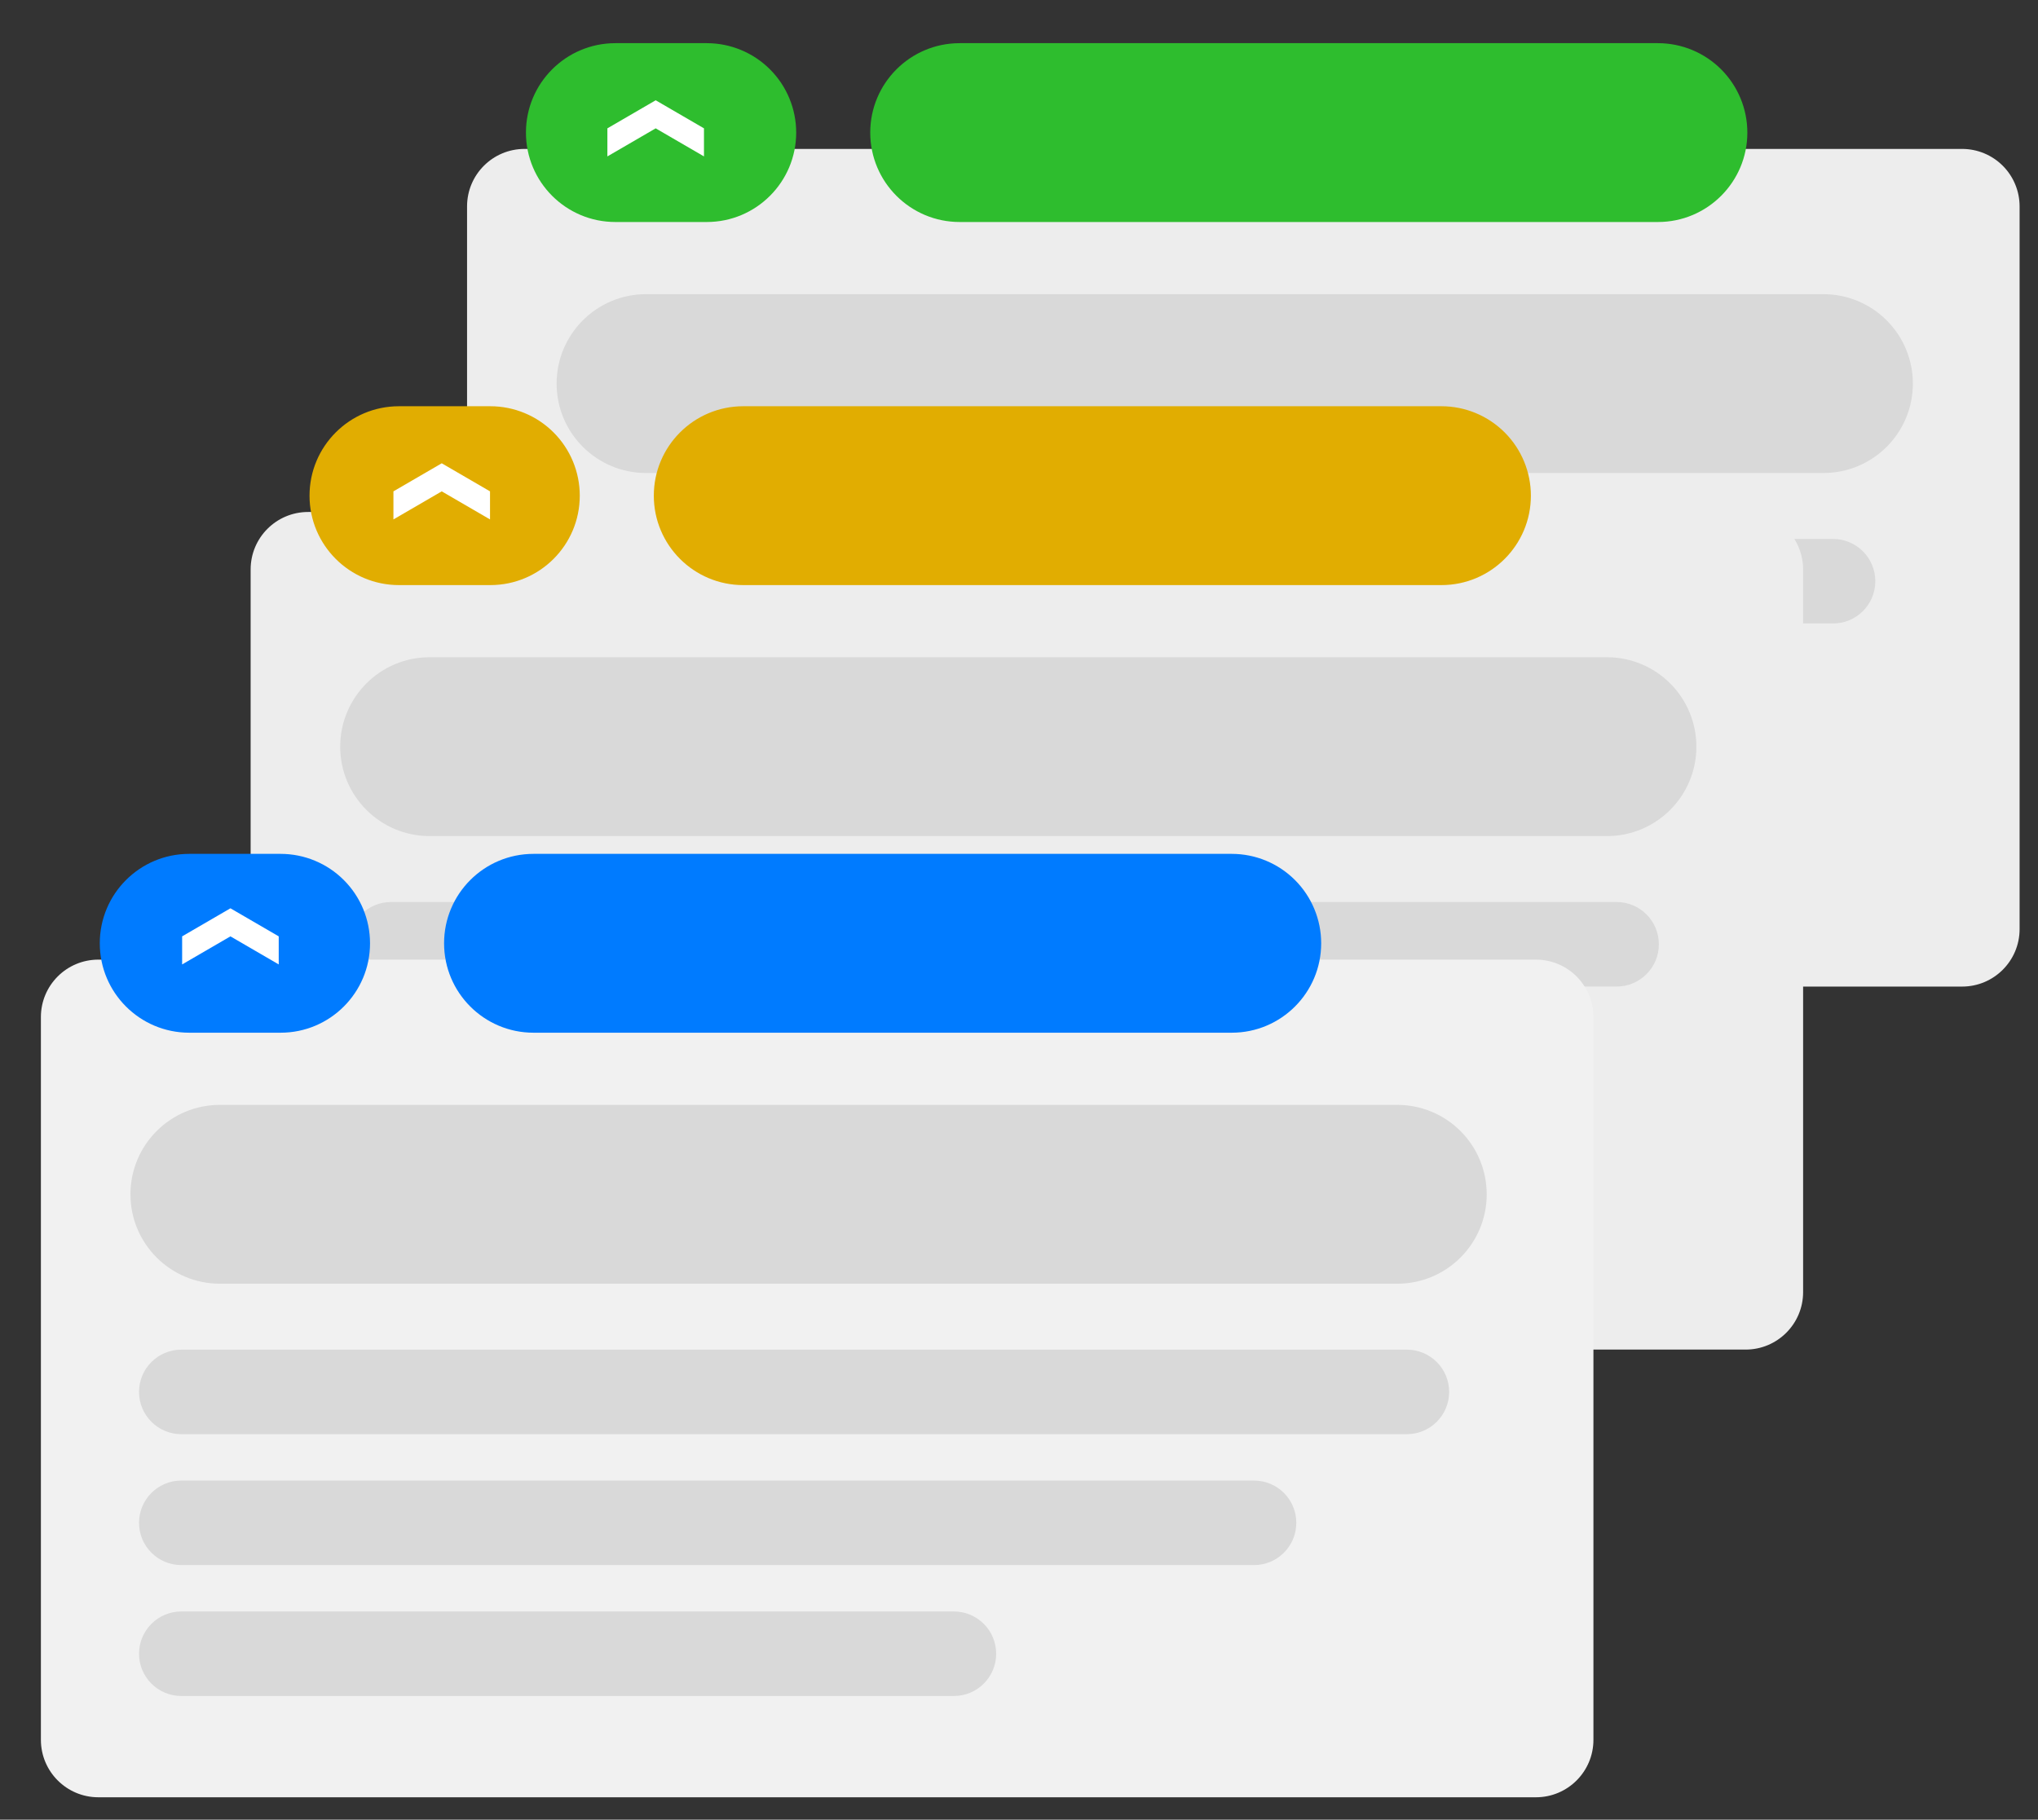 <svg version="1.1" viewBox="0.0 0.0 453.898 405.354" fill="none" stroke="none" stroke-linecap="square" stroke-miterlimit="10" xmlns:xlink="http://www.w3.org/1999/xlink" xmlns="http://www.w3.org/2000/svg"><rect x="0.0" y="0.0" width="453.898" height="405.354" fill="#333333" stroke="none"/><clipPath id="p.0"><path d="m0 0l453.898 0l0 405.354l-453.898 0l0 -405.354z" clip-rule="nonzero"/></clipPath><g clip-path="url(#p.0)"><path fill="#000000" fill-opacity="0.0" d="m0 0l453.898 0l0 405.354l-453.898 0z" fill-rule="evenodd"/><path fill="#ededed" d="m104.023 45.972l0 0c0 -7.068 5.73 -12.798 12.798 -12.798l320.18 0c3.394 0 6.65 1.348 9.05 3.749c2.4 2.4 3.749 5.656 3.749 9.05l0 160.997c0 7.068 -5.73 12.798 -12.798 12.798l-320.18 0c-7.068 0 -12.798 -5.73 -12.798 -12.798z" fill-rule="evenodd"/><path fill="#2ebd2e" d="m193.818 29.535l0 0c0 -11.001 8.918 -19.919 19.919 -19.919l155.509 0c5.283 0 10.35 2.099 14.085 5.834c3.736 3.736 5.834 8.802 5.834 14.085l0 0l0 0c0 11.001 -8.918 19.919 -19.919 19.919l-155.509 0c-11.001 0 -19.919 -8.918 -19.919 -19.919z" fill-rule="evenodd"/><path fill="#2ebd2e" d="m117.137 29.535l0 0c0 -11.001 8.918 -19.919 19.919 -19.919l20.35 0l0 0c5.283 0 10.35 2.099 14.085 5.834c3.736 3.736 5.834 8.802 5.834 14.085l0 0l0 0c0 11.001 -8.918 19.919 -19.919 19.919l-20.35 0c-11.001 0 -19.919 -8.918 -19.919 -19.919z" fill-rule="evenodd"/><path fill="#d9d9d9" d="m123.969 85.448l0 0c0 -11.001 8.918 -19.919 19.919 -19.919l262.225 0c5.283 0 10.35 2.099 14.085 5.834c3.736 3.736 5.834 8.802 5.834 14.085l0 0l0 0c0 11.001 -8.918 19.919 -19.919 19.919l-262.225 0l0 0c-11.001 0 -19.919 -8.918 -19.919 -19.919z" fill-rule="evenodd"/><path fill="#d9d9d9" d="m125.88 129.47l0 0c0 -5.199 4.215 -9.414 9.414 -9.414l272.959 0c2.497 0 4.891 0.992 6.657 2.757c1.766 1.766 2.757 4.16 2.757 6.657l0 0l0 0c0 5.199 -4.215 9.414 -9.414 9.414l-272.959 0l0 0c-5.199 0 -9.414 -4.215 -9.414 -9.414z" fill-rule="evenodd"/><path fill="#d9d9d9" d="m125.88 158.631l0 0c0 -5.199 4.215 -9.414 9.414 -9.414l238.918 0c2.497 0 4.891 0.992 6.657 2.757c1.766 1.766 2.757 4.16 2.757 6.657l0 0l0 0c0 5.199 -4.215 9.414 -9.414 9.414l-238.918 0c-5.199 0 -9.414 -4.215 -9.414 -9.414z" fill-rule="evenodd"/><path fill="#d9d9d9" d="m125.88 187.793l0 0c0 -5.199 4.215 -9.414 9.414 -9.414l172.071 0c2.497 0 4.891 0.992 6.657 2.757c1.766 1.766 2.757 4.16 2.757 6.657l0 0l0 0c0 5.199 -4.215 9.414 -9.414 9.414l-172.071 0c-5.199 0 -9.414 -4.215 -9.414 -9.414z" fill-rule="evenodd"/><path fill="#ededed" d="m55.822 126.847l0 0c0 -7.068 5.73 -12.798 12.798 -12.798l320.168 0c3.394 0 6.649 1.348 9.049 3.748c2.4 2.4 3.748 5.655 3.748 9.049l0 160.987c0 7.068 -5.73 12.798 -12.798 12.798l-320.168 0c-7.068 0 -12.798 -5.73 -12.798 -12.798z" fill-rule="evenodd"/><path fill="#e1ad01" d="m145.616 110.414l0 0c0 -11.002 8.919 -19.921 19.921 -19.921l155.496 0c5.283 0 10.35 2.099 14.086 5.835c3.736 3.736 5.835 8.803 5.835 14.086l0 0l0 0c0 11.002 -8.919 19.921 -19.921 19.921l-155.496 0c-11.002 0 -19.921 -8.919 -19.921 -19.921z" fill-rule="evenodd"/><path fill="#e1ad01" d="m68.937 110.414l0 0c0 -11.002 8.919 -19.921 19.921 -19.921l20.346 0l0 0c5.283 0 10.35 2.099 14.086 5.835c3.736 3.736 5.835 8.803 5.835 14.086l0 0l0 0c0 11.002 -8.919 19.921 -19.921 19.921l-20.346 0c-11.002 0 -19.921 -8.919 -19.921 -19.921z" fill-rule="evenodd"/><path fill="#d9d9d9" d="m75.768 166.325l0 0c0 -11.002 8.919 -19.921 19.921 -19.921l262.205 0c5.283 0 10.35 2.099 14.086 5.835c3.736 3.736 5.835 8.803 5.835 14.086l0 0l0 0c0 11.002 -8.919 19.921 -19.921 19.921l-262.205 0l0 0c-11.002 0 -19.921 -8.919 -19.921 -19.921z" fill-rule="evenodd"/><path fill="#d9d9d9" d="m77.679 210.347l0 0c0 -5.201 4.216 -9.417 9.417 -9.417l272.945 0c2.498 0 4.893 0.992 6.659 2.758c1.766 1.766 2.758 4.161 2.758 6.659l0 0l0 0c0 5.201 -4.216 9.417 -9.417 9.417l-272.945 0l0 0c-5.201 0 -9.417 -4.216 -9.417 -9.417z" fill-rule="evenodd"/><path fill="#d9d9d9" d="m77.679 239.508l0 0c0 -5.201 4.216 -9.417 9.417 -9.417l238.898 0c2.498 0 4.893 0.992 6.659 2.758c1.766 1.766 2.758 4.161 2.758 6.659l0 0l0 0c0 5.201 -4.216 9.417 -9.417 9.417l-238.898 0c-5.201 0 -9.417 -4.216 -9.417 -9.417z" fill-rule="evenodd"/><path fill="#d9d9d9" d="m77.679 268.669l0 0c0 -5.201 4.216 -9.417 9.417 -9.417l172.063 0c2.498 0 4.893 0.992 6.659 2.758c1.766 1.766 2.758 4.161 2.758 6.659l0 0l0 0c0 5.201 -4.216 9.417 -9.417 9.417l-172.063 0c-5.201 0 -9.417 -4.216 -9.417 -9.417z" fill-rule="evenodd"/><path fill="#f1f1f1" d="m9.108 226.563l0 0c0 -7.068 5.73 -12.798 12.798 -12.798l320.18 0c3.394 0 6.65 1.348 9.05 3.749c2.4 2.4 3.749 5.656 3.749 9.05l0 160.997c0 7.068 -5.73 12.798 -12.798 12.798l-320.18 0c-7.068 0 -12.798 -5.73 -12.798 -12.798z" fill-rule="evenodd"/><path fill="#007bff" d="m98.904 210.126l0 0c0 -11.001 8.918 -19.919 19.919 -19.919l155.509 0c5.283 0 10.35 2.099 14.085 5.834c3.736 3.736 5.834 8.802 5.834 14.085l0 0l0 0c0 11.001 -8.918 19.919 -19.919 19.919l-155.509 0c-11.001 0 -19.919 -8.918 -19.919 -19.919z" fill-rule="evenodd"/><path fill="#007bff" d="m22.223 210.126l0 0c0 -11.001 8.918 -19.919 19.919 -19.919l20.35 0l0 0c5.283 0 10.35 2.099 14.085 5.834c3.736 3.736 5.834 8.802 5.834 14.085l0 0l0 0c0 11.001 -8.918 19.919 -19.919 19.919l-20.35 0c-11.001 0 -19.919 -8.918 -19.919 -19.919z" fill-rule="evenodd"/><path fill="#d9d9d9" d="m29.054 266.039l0 0c0 -11.001 8.918 -19.919 19.919 -19.919l262.225 0c5.283 0 10.35 2.099 14.085 5.834c3.736 3.736 5.834 8.802 5.834 14.085l0 0l0 0c0 11.001 -8.918 19.919 -19.919 19.919l-262.225 0l0 0c-11.001 0 -19.919 -8.918 -19.919 -19.919z" fill-rule="evenodd"/><path fill="#d9d9d9" d="m30.965 310.061l0 0c0 -5.199 4.215 -9.414 9.414 -9.414l272.959 0c2.497 0 4.891 0.992 6.657 2.757c1.766 1.766 2.757 4.16 2.757 6.657l0 0l0 0c0 5.199 -4.215 9.414 -9.414 9.414l-272.959 0l0 0c-5.199 0 -9.414 -4.215 -9.414 -9.414z" fill-rule="evenodd"/><path fill="#d9d9d9" d="m30.965 339.222l0 0c0 -5.199 4.215 -9.414 9.414 -9.414l238.918 0c2.497 0 4.891 0.992 6.657 2.757c1.766 1.766 2.757 4.16 2.757 6.657l0 0l0 0c0 5.199 -4.215 9.414 -9.414 9.414l-238.918 0c-5.199 0 -9.414 -4.215 -9.414 -9.414z" fill-rule="evenodd"/><path fill="#d9d9d9" d="m30.965 368.384l0 0c0 -5.199 4.215 -9.414 9.414 -9.414l172.071 0c2.497 0 4.891 0.992 6.657 2.757c1.766 1.766 2.757 4.16 2.757 6.657l0 0l0 0c0 5.199 -4.215 9.414 -9.414 9.414l-172.071 0c-5.199 0 -9.414 -4.215 -9.414 -9.414z" fill-rule="evenodd"/><path fill="#ffffff" d="m40.565 214.834l0 -6.252l10.756 -6.252l10.756 6.252l0 6.252l-10.756 -6.252z" fill-rule="evenodd"/><path fill="#ffffff" d="m87.624 115.706l0 -6.252l10.756 -6.252l10.756 6.252l0 6.252l-10.756 -6.252z" fill-rule="evenodd"/><path fill="#ffffff" d="m135.276 34.841l0 -6.252l10.756 -6.252l10.756 6.252l0 6.252l-10.756 -6.252z" fill-rule="evenodd"/></g></svg>